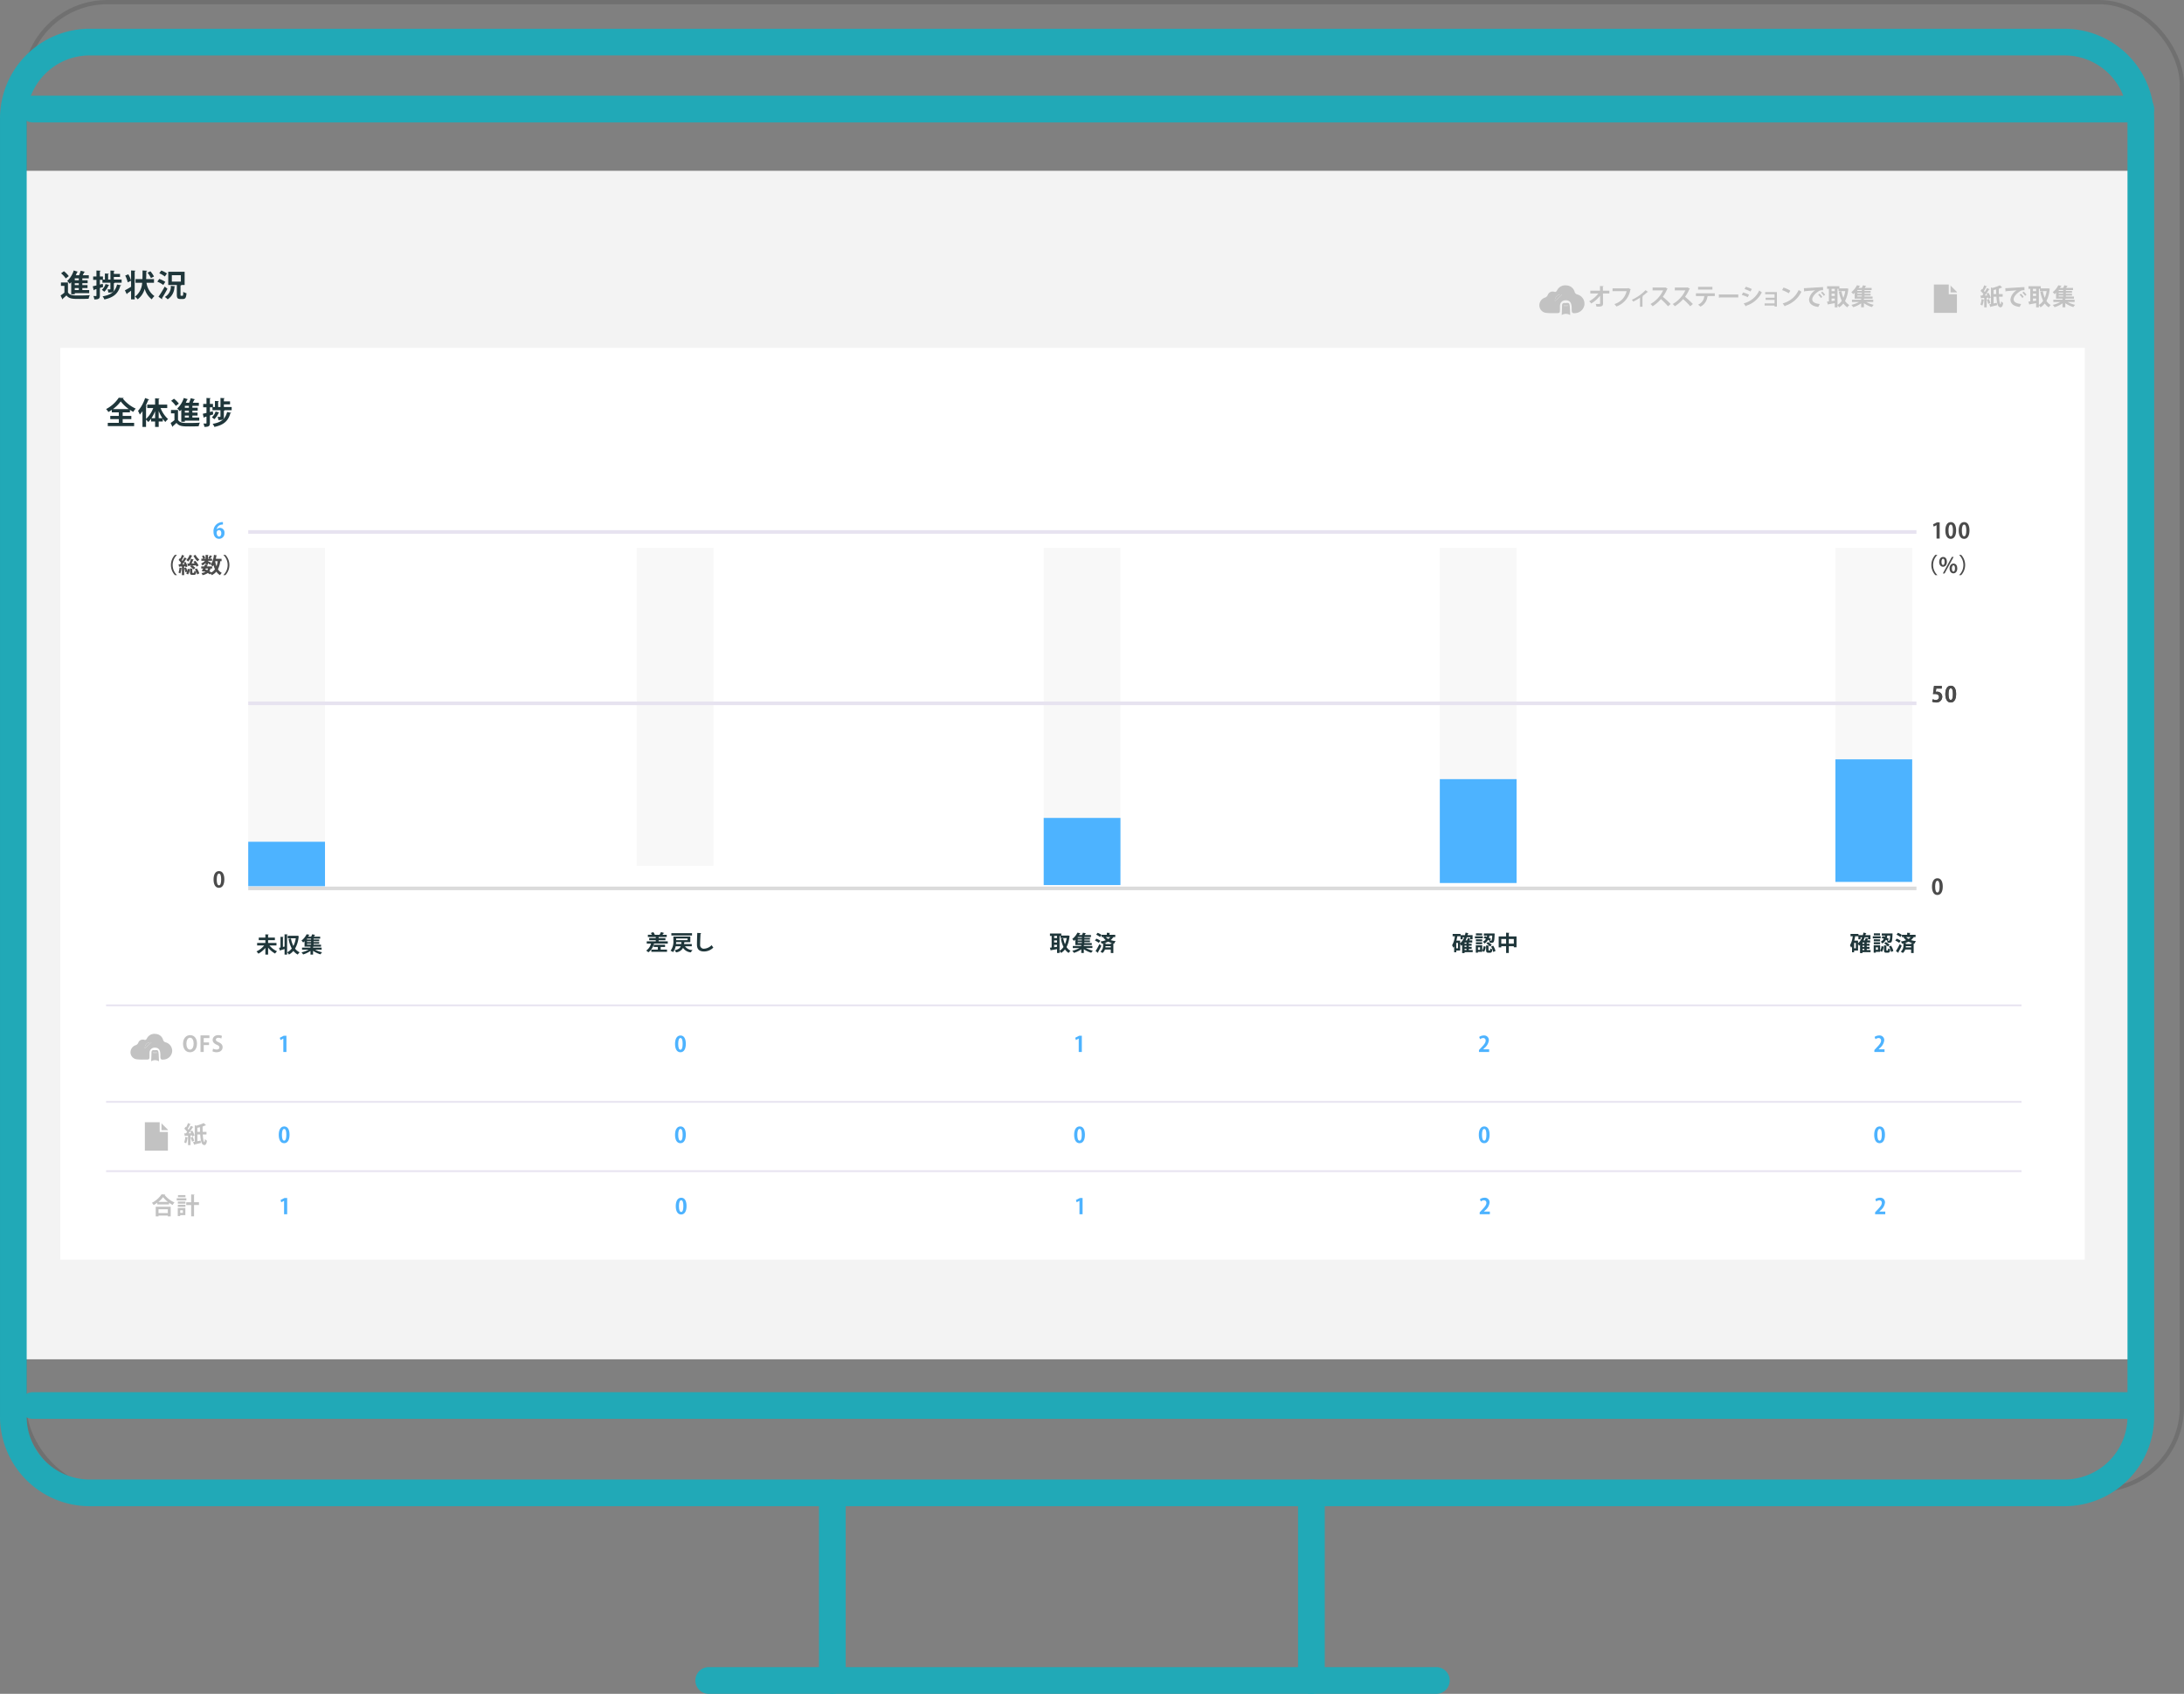 <svg xmlns="http://www.w3.org/2000/svg" width="515.319" height="399.641" viewBox="0 0 515.319 399.641">
  <rect x="0" y="0" width="515.319" height="399.641" fill="#808080" stroke="none"/>
  <g id="グループ_1226" data-name="グループ 1226" transform="translate(-290.899 -247.097)">
    <g id="長方形_541" data-name="長方形 541" transform="translate(296.218 247.097)" fill="none" stroke="#707070" stroke-width="1">
      <rect width="510" height="352" rx="20" stroke="none"/>
      <rect x="0.5" y="0.5" width="509" height="351" rx="19.5" fill="none"/>
    </g>
    <rect id="長方形_524" data-name="長方形 524" width="502.605" height="280.416" transform="translate(294.048 287.393)" fill="#f3f3f3"/>
    <path id="パス_3093" data-name="パス 3093" d="M778.035,604.417H312.045A21.172,21.172,0,0,1,290.9,583.27v-306.3a21.17,21.17,0,0,1,21.146-21.145H778.035a21.17,21.17,0,0,1,21.146,21.145v306.3A21.172,21.172,0,0,1,778.035,604.417Zm-465.989-342.3a14.867,14.867,0,0,0-14.851,14.849v306.3a14.868,14.868,0,0,0,14.851,14.851H778.035a14.868,14.868,0,0,0,14.851-14.851v-306.3a14.867,14.867,0,0,0-14.851-14.849Z" transform="translate(0 -1.945)" fill="#21a9b7"/>
    <path id="パス_3094" data-name="パス 3094" d="M794.35,448.725H296.981a3.148,3.148,0,1,1,0-6.3H794.35a3.148,3.148,0,1,1,0,6.3Z" transform="translate(1.684 133.143)" fill="#21a9b7"/>
    <path id="パス_3095" data-name="パス 3095" d="M794.35,279.15H296.981a3.148,3.148,0,1,1,0-6.3H794.35a3.148,3.148,0,1,1,0,6.3Z" transform="translate(1.684 -3.17)" fill="#21a9b7"/>
    <path id="パス_3096" data-name="パス 3096" d="M569.983,507.732H398.3a3.148,3.148,0,0,1,0-6.3H569.983a3.148,3.148,0,0,1,0,6.3Z" transform="translate(59.826 139.006)" fill="#21a9b7"/>
    <path id="パス_3097" data-name="パス 3097" d="M416.828,523.873a3.149,3.149,0,0,1-3.148-3.148V476.459a3.148,3.148,0,1,1,6.3,0v44.267A3.148,3.148,0,0,1,416.828,523.873Z" transform="translate(70.46 122.865)" fill="#21a9b7"/>
    <path id="パス_3098" data-name="パス 3098" d="M488.649,523.873a3.148,3.148,0,0,1-3.148-3.148V476.459a3.148,3.148,0,1,1,6.3,0v44.267A3.149,3.149,0,0,1,488.649,523.873Z" transform="translate(111.676 122.865)" fill="#21a9b7"/>
    <rect id="長方形_525" data-name="長方形 525" width="477.688" height="215.124" transform="translate(305.123 329.167)" fill="#fff"/>
    <g id="グループ_1158" data-name="グループ 1158" transform="translate(305.201 310.909)">
      <g id="グループ_1157" data-name="グループ 1157" transform="translate(0 0)">
        <path id="パス_3099" data-name="パス 3099" d="M308.9,298.5v2.338c.435.738,1.232.738,2.562.738.863,0,1.9-.022,2.591-.079a3.91,3.91,0,0,0-.275.846c-.549.03-1.345.046-2.078.046-1.671,0-2.5,0-3.161-.834-.289.282-.592.557-.854.775.007.086-.022.116-.095.152l-.427-.911a10.986,10.986,0,0,0,.9-.665v-1.6h-.817v-.8Zm-.954-2.65a6.189,6.189,0,0,1,1.149,1.158l-.716.543a5.93,5.93,0,0,0-1.1-1.209Zm1.722,5.435v-2.844a4.049,4.049,0,0,1-.361.361,5.7,5.7,0,0,0-.587-.65,5.7,5.7,0,0,0,1.543-2.476l1,.305a.181.181,0,0,1-.2.078c-.1.255-.2.5-.321.746h.783a7.991,7.991,0,0,0,.376-1.07l1.026.253c-.022.057-.086.095-.194.095-.094.216-.218.476-.354.722h1.438v.731h-1.526v.442h1.252v.7h-1.252v.449h1.224v.7h-1.224v.464h1.62v.731h-3.4v.26Zm1.794-3.306v-.442h-.955v.442Zm0,1.151v-.449h-.955v.449Zm0,1.165v-.464h-.955v.464Z" transform="translate(-307.167 -295.671)" fill="#1f363a"/>
        <path id="パス_3100" data-name="パス 3100" d="M316.633,297.809h1.838v.76h-1.656c-.008.066-.057.108-.182.123v1.369c0,.76-.268.825-1.31.825a2.614,2.614,0,0,0-.172-.753c.238.007.5.007.577.007s.095-.029.095-.095v-1.477h-1.88v-.687h-.609V299l.682-.174.1.731c-.26.088-.528.174-.781.253v1.774c0,.717-.253.933-1.3.92a3.321,3.321,0,0,0-.226-.805c.154.008.306.015.42.015.275,0,.3,0,.3-.13v-1.519l-.522.159a.173.173,0,0,1-.13.132l-.216-.95c.246-.051.542-.123.868-.2v-1.317h-.773v-.8h.773v-1.4l.986.051c-.008.073-.059.116-.182.13v1.224h.731v.731h.462v-1.433l.935.051c-.008.064-.051.108-.174.13v1.252h.543v-2.135l.991.057c-.007.066-.057.11-.189.13v.616h1.455v.716h-1.455Zm-1.085,1.295c-.013.052-.079.088-.167.088a3.769,3.769,0,0,1-1.011,1.5,5.478,5.478,0,0,0-.572-.457,2.857,2.857,0,0,0,.874-1.36Zm2.8.073c-.015.066-.073.1-.181.11-.537,1.874-1.608,2.756-3.772,3.227a2.327,2.327,0,0,0-.419-.731c1.968-.326,2.982-1.085,3.423-2.793Z" transform="translate(-304.075 -295.674)" fill="#1f363a"/>
        <path id="パス_3101" data-name="パス 3101" d="M317.61,295.674l1.043.057c-.008.066-.059.116-.191.138v6.63h-.852v-2.049c-.341.26-.68.5-.927.667a.167.167,0,0,1-.086.165l-.442-.92c.361-.179.911-.5,1.455-.839v-1.411c-.289.137-.537.246-.788.361a6.937,6.937,0,0,0-.594-1.592l.731-.3a6.132,6.132,0,0,1,.651,1.5Zm5.406,2.9h-1.766a4.659,4.659,0,0,0,1.874,3.149,3.435,3.435,0,0,0-.63.766,4.692,4.692,0,0,1-1.671-2.5,4.541,4.541,0,0,1-1.671,2.5,2.561,2.561,0,0,0-.63-.636,4.252,4.252,0,0,0,1.7-3.279H318.66v-.861h1.629c.027-.521.027-1.354.027-2.034l1.1.059c-.007.079-.073.13-.211.152-.005.608-.005,1.224-.042,1.823h1.853Zm-.847-2.706a6.03,6.03,0,0,1,.847,1.23l-.724.376a5.4,5.4,0,0,0-.8-1.274Z" transform="translate(-300.985 -295.674)" fill="#1f363a"/>
        <path id="パス_3102" data-name="パス 3102" d="M321.137,297.663a5.9,5.9,0,0,1,1.433.694l-.484.731a5.864,5.864,0,0,0-1.4-.775Zm-.181,4.2a22.885,22.885,0,0,0,1.477-2.4c.614.508.63.515.636.528-.414.805-.9,1.629-1.281,2.216a.247.247,0,0,1,.042.13.261.261,0,0,1-.035.123Zm.665-6.181a5.22,5.22,0,0,1,1.338.7l-.506.709a5.153,5.153,0,0,0-1.31-.766Zm3.279,3.727c-.015.066-.073.11-.174.116a3.551,3.551,0,0,1-1.6,2.952,4.239,4.239,0,0,0-.658-.564,2.779,2.779,0,0,0,1.4-2.621Zm1.259,1.948c0,.246.014.275.145.275h.324c.13,0,.16-.145.181-.927a2.253,2.253,0,0,0,.761.334c-.079,1.062-.29,1.365-.854,1.365h-.572c-.694,0-.854-.26-.854-1.041v-2.274h-2.025v-3.111h3.863v3.111h-1.3v.008l.528.022c-.007.079-.064.115-.194.143Zm-2.049-4.574v1.506h2.128v-1.506Z" transform="translate(-297.867 -295.665)" fill="#1f363a"/>
      </g>
    </g>
    <g id="グループ_1159" data-name="グループ 1159" transform="translate(665.86 314.403)">
      <path id="パス_3103" data-name="パス 3103" d="M533.111,299.613H531.6l.022,2.314c.01.783-.479.783-1.555.783a3.389,3.389,0,0,0-.176-.635c.143.007.3.007.447.007.521,0,.6,0,.594-.167l-.017-1.781a7.517,7.517,0,0,1-2.083,1.841,2.422,2.422,0,0,0-.491-.522,7.031,7.031,0,0,0,2.172-1.841h-1.9v-.657H530.9l-.012-1.107.849.032c-.005.061-.046.1-.155.116l.012.959h1.521Z" transform="translate(-528.338 -297.671)" fill="#c2c2c2"/>
      <path id="パス_3104" data-name="パス 3104" d="M535.92,298.427a.27.27,0,0,1-.11.095,5.025,5.025,0,0,1-3.291,3.961,4.717,4.717,0,0,0-.474-.574,4.088,4.088,0,0,0,2.878-3.035h-3.313v-.663h3.573l.122-.081Z" transform="translate(-526.088 -297.478)" fill="#c2c2c2"/>
      <path id="パス_3105" data-name="パス 3105" d="M538.138,298.843a.171.171,0,0,1-.164.037,12.543,12.543,0,0,1-1.175.972c.061.02.111.037.149.054a.161.161,0,0,1-.127.083v2.353h-.584v-2.132a12.818,12.818,0,0,1-1.6.918,2.245,2.245,0,0,0-.336-.427,10.462,10.462,0,0,0,3.241-2.272Z" transform="translate(-524.235 -297.272)" fill="#c2c2c2"/>
      <path id="パス_3106" data-name="パス 3106" d="M540.957,298.338a.167.167,0,0,1-.1.094,8.981,8.981,0,0,1-1.03,1.825,21.971,21.971,0,0,1,1.84,1.7l-.611.54a17.339,17.339,0,0,0-1.681-1.693,8.987,8.987,0,0,1-1.951,1.686,3.6,3.6,0,0,0-.513-.528,7.135,7.135,0,0,0,2.988-3.219h-2.486v-.662H540.3l.115-.039Z" transform="translate(-522.441 -297.539)" fill="#c2c2c2"/>
      <path id="パス_3107" data-name="パス 3107" d="M544.064,298.338a.163.163,0,0,1-.1.094,8.819,8.819,0,0,1-1.03,1.825,21.971,21.971,0,0,1,1.841,1.7l-.611.54a17.331,17.331,0,0,0-1.683-1.693,8.95,8.95,0,0,1-1.951,1.686,3.578,3.578,0,0,0-.511-.528,7.14,7.14,0,0,0,2.986-3.219h-2.486v-.662H543.4l.116-.039Z" transform="translate(-520.303 -297.539)" fill="#c2c2c2"/>
      <path id="パス_3108" data-name="パス 3108" d="M547.719,300.138l-1.73.005.11.034a.134.134,0,0,1-.127.071,2.943,2.943,0,0,1-1.659,2.382,5.2,5.2,0,0,0-.535-.476,2.309,2.309,0,0,0,1.457-2.015h-1.968v-.645h4.453Zm-.562-1.526h-3.384v-.646h3.384Z" transform="translate(-518.07 -297.591)" fill="#c2c2c2"/>
      <path id="パス_3109" data-name="パス 3109" d="M546.463,299.034h4.6v.7H546.7a.27.27,0,0,1-.189.1Z" transform="translate(-515.871 -296.856)" fill="#c2c2c2"/>
      <path id="パス_3110" data-name="パス 3110" d="M549.974,299.305a7.742,7.742,0,0,1,1.409.513l-.3.6a8.391,8.391,0,0,0-1.411-.538Zm.154,2.569a5.512,5.512,0,0,0,3.676-3.053c.138.122.459.358.6.452a6.153,6.153,0,0,1-3.678,3.153.136.136,0,0,1-.088.149Zm.508-3.924a8.456,8.456,0,0,1,1.421.545l-.341.584a7.765,7.765,0,0,0-1.389-.584Z" transform="translate(-513.66 -297.602)" fill="#c2c2c2"/>
      <path id="パス_3111" data-name="パス 3111" d="M555.769,298.7v3.4h-.552v-.226h-2.348v-.511h2.348v-.822h-2.11v-.511h2.11v-.822H553V298.7Z" transform="translate(-511.465 -297.089)" fill="#c2c2c2"/>
      <path id="パス_3112" data-name="パス 3112" d="M555.64,298.064a7.165,7.165,0,0,1,1.615.727l-.365.628a8.039,8.039,0,0,0-1.576-.754Zm-.187,3.732a5.655,5.655,0,0,0,3.776-3.168,4.479,4.479,0,0,0,.645.407,6.377,6.377,0,0,1-3.825,3.323.193.193,0,0,1-.095.143Z" transform="translate(-509.783 -297.523)" fill="#c2c2c2"/>
      <path id="パス_3113" data-name="パス 3113" d="M558.354,298.252c.172,0,.425-.005.581-.017.633-.044,3.015-.192,3.946-.236l.01.744a1.625,1.625,0,0,0-1.195.336c-.606.4-1.357,1.161-1.357,1.791s.557.992,1.764,1.119l-.341.689c-1.566-.187-2.182-.847-2.182-1.8a3.082,3.082,0,0,1,1.445-2.122c-.685.062-1.958.16-2.464.214-.01.046-.083.083-.133.094Zm3.683,1.311a3.655,3.655,0,0,1,.673.744l-.326.26a3.72,3.72,0,0,0-.651-.756Zm.656-.489a3.155,3.155,0,0,1,.672.738l-.319.255a3.885,3.885,0,0,0-.657-.751Z" transform="translate(-507.692 -297.568)" fill="#c2c2c2"/>
      <path id="パス_3114" data-name="パス 3114" d="M566.269,298.369l.393.127a.288.288,0,0,1-.056.116,7.307,7.307,0,0,1-.756,2.733,3.059,3.059,0,0,0,1.009.97,2.445,2.445,0,0,0-.462.545,3.332,3.332,0,0,1-.942-.91,3.9,3.9,0,0,1-1,.91,2.565,2.565,0,0,0-.385-.5v.5h-.645v-.992c-.569.1-1.124.209-1.511.272a.116.116,0,0,1-.1.091l-.226-.722.452-.054v-2.966h-.429v-.611h2.9v.513h1.649Zm-2.847.12h-.749v.547h.749Zm-.749,1.136v.55h.749v-.55Zm0,1.146v.606l.749-.1v-.508Zm1.394-2.282v3.8a3.111,3.111,0,0,0,1.008-.981,8.6,8.6,0,0,1-.667-2.142l.594-.118a7.448,7.448,0,0,0,.454,1.554,6.819,6.819,0,0,0,.44-1.57h-1.588v-.547Z" transform="translate(-505.469 -297.651)" fill="#c2c2c2"/>
      <path id="パス_3115" data-name="パス 3115" d="M570.167,301.685H568.5a6.453,6.453,0,0,0,1.786.673,2.74,2.74,0,0,0-.414.527,6.293,6.293,0,0,1-1.907-.915v.976h-.655V302a6.42,6.42,0,0,1-1.885.915,3.141,3.141,0,0,0-.424-.545,6.494,6.494,0,0,0,1.813-.684h-1.671v-.528h2.167v-.25h-1.527v-1.394c-.115.118-.236.226-.363.336a2.152,2.152,0,0,0-.435-.479,4.754,4.754,0,0,0,1.333-1.625l.766.138a.142.142,0,0,1-.142.088c-.073.127-.15.253-.233.387h.761a5.411,5.411,0,0,0,.263-.608l.805.155c-.017.044-.061.066-.148.071-.061.116-.138.248-.221.381h1.615v.511H568.1v.221h1.445v.43H568.1v.226h1.445v.429H568.1v.231h1.907v.5h-1.919a.26.26,0,0,1-.122.046v.2h2.2Zm-2.7-2.6v-.221h-1.052v.221Zm0,.657v-.226h-1.052v.226Zm-1.052.429v.231h1.052v-.231Z" transform="translate(-503.131 -297.744)" fill="#c2c2c2"/>
    </g>
    <g id="グループ_1160" data-name="グループ 1160" transform="translate(758.175 314.403)">
      <path id="パス_3116" data-name="パス 3116" d="M584.956,300.922a2.07,2.07,0,0,0-.078-.258l-.358.022v2.265h-.584v-1.786a.112.112,0,0,1-.122.049,4.719,4.719,0,0,1-.319,1.317,4.4,4.4,0,0,0-.464-.23,4.632,4.632,0,0,0,.27-1.3l.635.15v-.43c-.248.017-.474.027-.655.032a.115.115,0,0,1-.1.083l-.132-.66h.419c.09-.111.177-.226.265-.348a4.7,4.7,0,0,0-.667-.756l.314-.451.122.1a6.5,6.5,0,0,0,.425-.976l.66.27a.16.16,0,0,1-.149.056,9.891,9.891,0,0,1-.569,1.019,2.555,2.555,0,0,1,.2.236c.2-.321.387-.645.523-.927l.635.287a.189.189,0,0,1-.16.061,13.032,13.032,0,0,1-1,1.411l.606-.005a4.548,4.548,0,0,0-.219-.425l.478-.214a4.571,4.571,0,0,1,.542,1.163Zm.1.066a5.749,5.749,0,0,1,.333.971c-.16.056-.321.111-.518.182a6.615,6.615,0,0,0-.309-.992Zm3.236-.545h-.876c.056.938.194,1.787.392,1.787.056,0,.1-.333.122-.706a3.357,3.357,0,0,0,.469.395c-.073.722-.319,1.025-.6,1.025a.544.544,0,0,1-.309-.1c-.43-.221-.6-1.153-.677-2.4h-.668v1.593l.766-.159.066.562c-.545.137-1.119.275-1.494.361a.129.129,0,0,1-.088.1l-.265-.672.391-.073V298.25l.353.115a8.908,8.908,0,0,0,1.764-.618l.557.518c-.029.029-.083.029-.148.029-.155.066-.331.132-.525.2a.175.175,0,0,1-.147.094c0,.412,0,.834.015,1.229h.9Zm-2.148-.628h.635c-.017-.346-.024-.716-.034-1.092-.2.057-.4.1-.6.143Z" transform="translate(-583.032 -297.742)" fill="#c2c2c2"/>
      <path id="パス_3117" data-name="パス 3117" d="M586.507,298.252c.17,0,.425-.005.581-.017.633-.044,3.014-.192,3.944-.236l.01.744a1.625,1.625,0,0,0-1.195.336c-.606.4-1.355,1.161-1.355,1.791s.557.992,1.764,1.119l-.343.689c-1.565-.187-2.182-.847-2.182-1.8a3.087,3.087,0,0,1,1.445-2.122c-.684.062-1.956.16-2.464.214-.01.046-.083.083-.132.094Zm3.681,1.311a3.654,3.654,0,0,1,.673.744l-.324.26a3.822,3.822,0,0,0-.652-.756Zm.657-.489a3.129,3.129,0,0,1,.673.738l-.321.255a3.892,3.892,0,0,0-.657-.751Z" transform="translate(-580.642 -297.568)" fill="#c2c2c2"/>
      <path id="パス_3118" data-name="パス 3118" d="M594.422,298.369l.392.127a.267.267,0,0,1-.056.116,7.311,7.311,0,0,1-.754,2.733,3.053,3.053,0,0,0,1.008.97,2.445,2.445,0,0,0-.463.545,3.354,3.354,0,0,1-.942-.91,3.92,3.92,0,0,1-1,.91,2.571,2.571,0,0,0-.386-.5v.5h-.645v-.992c-.569.1-1.124.209-1.509.272a.118.118,0,0,1-.1.091l-.226-.722.452-.054v-2.966h-.429v-.611h2.9v.513h1.647Zm-2.849.12h-.749v.547h.749Zm-.749,1.136v.55h.749v-.55Zm0,1.146v.606l.749-.1v-.508Zm1.394-2.282v3.8a3.115,3.115,0,0,0,1.009-.981,8.528,8.528,0,0,1-.668-2.142l.6-.118a7.341,7.341,0,0,0,.452,1.554,6.831,6.831,0,0,0,.44-1.57h-1.587v-.547Z" transform="translate(-578.42 -297.651)" fill="#c2c2c2"/>
      <path id="パス_3119" data-name="パス 3119" d="M598.318,301.685h-1.664a6.445,6.445,0,0,0,1.784.673,2.73,2.73,0,0,0-.413.527,6.292,6.292,0,0,1-1.907-.915v.976h-.653V302a6.451,6.451,0,0,1-1.887.915,3.064,3.064,0,0,0-.424-.545,6.5,6.5,0,0,0,1.814-.684h-1.673v-.528h2.169v-.25h-1.529v-1.394c-.115.118-.235.226-.361.336a2.153,2.153,0,0,0-.435-.479,4.772,4.772,0,0,0,1.333-1.625l.765.138a.14.14,0,0,1-.142.088c-.073.127-.15.253-.233.387h.761a5.429,5.429,0,0,0,.265-.608l.8.155c-.017.044-.061.066-.148.071-.061.116-.139.248-.221.381h1.615v.511H596.25v.221H597.7v.43H596.25v.226H597.7v.429H596.25v.231h1.907v.5H596.24a.276.276,0,0,1-.123.046v.2h2.2Zm-2.7-2.6v-.221h-1.052v.221Zm0,.657v-.226h-1.052v.226Zm-1.052.429v.231h1.052v-.231Z" transform="translate(-576.081 -297.744)" fill="#c2c2c2"/>
    </g>
    <g id="グループ_1162" data-name="グループ 1162" transform="translate(315.93 340.94)">
      <g id="グループ_1161" data-name="グループ 1161" transform="translate(0 0)">
        <path id="パス_3120" data-name="パス 3120" d="M319.148,316.911H317.44v.839h2.041v.76H317.44v.876h2.7v.775h-6.216v-.775h2.606v-.876H314.51v-.76h2.019v-.839h-1.651v-.581c-.262.182-.535.354-.81.508a3.437,3.437,0,0,0-.543-.7,8.018,8.018,0,0,0,2.989-2.677l1.158.064a.206.206,0,0,1-.187.145,8.088,8.088,0,0,0,3.033,2.36,3.923,3.923,0,0,0-.579.78c-.263-.143-.53-.309-.79-.484Zm-.26-.768a8.887,8.887,0,0,1-1.911-1.809,8.436,8.436,0,0,1-1.838,1.809Z" transform="translate(-313.524 -313.466)" fill="#1f363a"/>
        <path id="パス_3121" data-name="パス 3121" d="M324.876,315.874h-1.565a7,7,0,0,0,1.767,2.6,3.41,3.41,0,0,0-.638.682,5.117,5.117,0,0,1-.614-.753v.636h-.964v1.281h-.847v-1.281h-.938v-.665a5.43,5.43,0,0,1-.68.8,4.015,4.015,0,0,0-.522-.577v1.722h-.839V316.6a7.683,7.683,0,0,1-.63.812,7.522,7.522,0,0,0-.414-.876,8.767,8.767,0,0,0,1.664-3.026l.962.332c-.027.059-.093.1-.2.088a14.621,14.621,0,0,1-.621,1.382l.267.073c-.015.064-.066.116-.187.123v2.932a6.939,6.939,0,0,0,1.7-2.564h-1.413v-.824h1.852v-1.477l1.036.057c-.007.066-.057.116-.189.13v1.29h2.014Zm-2.861.733a9.425,9.425,0,0,1-.859,1.649h.859Zm.847,1.649h.869a9.918,9.918,0,0,1-.869-1.7Z" transform="translate(-310.45 -313.437)" fill="#1f363a"/>
        <path id="パス_3122" data-name="パス 3122" d="M324.288,316.322v2.338c.434.738,1.23.738,2.56.738.863,0,1.9-.02,2.591-.079a4.14,4.14,0,0,0-.275.846c-.549.03-1.345.046-2.076.046-1.671,0-2.5,0-3.161-.832-.29.282-.594.557-.854.775.007.084-.024.115-.1.15l-.427-.911a10.7,10.7,0,0,0,.9-.665v-1.6h-.817v-.8Zm-.955-2.648a6.252,6.252,0,0,1,1.151,1.158l-.717.543a5.875,5.875,0,0,0-1.1-1.208Zm1.723,5.433v-2.842a4.566,4.566,0,0,1-.363.361,5.428,5.428,0,0,0-.587-.651,5.683,5.683,0,0,0,1.543-2.474l1,.3a.181.181,0,0,1-.2.079c-.1.253-.2.5-.321.746h.783a8.093,8.093,0,0,0,.376-1.072l1.026.255c-.02.057-.084.093-.194.093-.095.216-.218.478-.354.724h1.44v.731h-1.527v.441h1.254v.7h-1.254v.449H328.9v.7h-1.224v.464h1.62v.729h-3.4v.26Zm1.792-3.306v-.441H325.9v.441Zm0,1.151V316.5H325.9v.449Zm0,1.166v-.464H325.9v.464Z" transform="translate(-307.316 -313.443)" fill="#1f363a"/>
        <path id="パス_3123" data-name="パス 3123" d="M332.017,315.632h1.838v.76H332.2c-.008.064-.057.108-.181.122v1.369c0,.76-.267.825-1.311.825a2.573,2.573,0,0,0-.172-.753c.238.007.5.007.579.007s.093-.029.093-.095v-1.475h-1.88V315.7h-.608v1.116l.68-.174.1.731c-.262.086-.528.174-.781.253V319.4c0,.717-.255.933-1.3.92a3.285,3.285,0,0,0-.226-.8c.154.008.306.014.42.014.275,0,.3,0,.3-.13v-1.519l-.522.16a.166.166,0,0,1-.13.13l-.216-.95c.246-.049.543-.121.867-.2V315.7h-.773v-.8h.773v-1.4l.986.052c-.008.073-.059.115-.181.13V314.9h.729v.733h.464V314.2l.933.052c-.007.064-.051.108-.174.13v1.252h.544v-2.137l.991.057c-.007.068-.057.11-.187.132v.616h1.453v.716h-1.453Zm-1.087,1.295c-.013.051-.079.086-.165.086a3.755,3.755,0,0,1-1.013,1.5,5.3,5.3,0,0,0-.572-.457,2.864,2.864,0,0,0,.876-1.359Zm2.8.073c-.014.066-.073.1-.181.108-.535,1.874-1.607,2.758-3.771,3.227a2.333,2.333,0,0,0-.42-.731c1.968-.326,2.982-1.085,3.423-2.793Z" transform="translate(-304.224 -313.446)" fill="#1f363a"/>
      </g>
    </g>
    <g id="グループ_1164" data-name="グループ 1164" transform="translate(351.417 467.529)">
      <g id="グループ_1163" data-name="グループ 1163" transform="translate(0 0)">
        <path id="パス_3124" data-name="パス 3124" d="M339.266,380.939h-1.657a4.931,4.931,0,0,0,1.794,1.371,2.832,2.832,0,0,0-.461.542,5.477,5.477,0,0,1-1.649-1.4V383.1h-.648v-1.583A5.633,5.633,0,0,1,335,382.878a3.331,3.331,0,0,0-.452-.535,4.989,4.989,0,0,0,1.813-1.4H334.7v-.6h1.944v-.655h-1.558v-.6h1.558v-.766l.785.04c-.005.051-.046.081-.137.1v.625h1.6v.6h-1.6v.655h1.973Z" transform="translate(-334.549 -378.301)" fill="#1f363a"/>
        <path id="パス_3125" data-name="パス 3125" d="M339.01,378.308l.726.041c-.005.052-.047.081-.132.091v4.653h-.594v-1.31c-.376.123-.734.228-.989.3a.115.115,0,0,1-.088.093l-.236-.677q.157-.028.354-.076v-2.522l.7.037c-.005.051-.042.081-.132.091V381.3l.39-.089Zm3,.324.376.127a.407.407,0,0,1-.056.108,6.7,6.7,0,0,1-.847,2.825,3.065,3.065,0,0,0,1.082.868,2.386,2.386,0,0,0-.437.533,3.314,3.314,0,0,1-1.036-.863,3.8,3.8,0,0,1-1.055.868,2.123,2.123,0,0,0-.417-.538,3.031,3.031,0,0,0,1.092-.9,7.512,7.512,0,0,1-.756-2.268l.559-.1a6.368,6.368,0,0,0,.574,1.777,5.82,5.82,0,0,0,.567-1.813h-1.892v-.6h2.147Z" transform="translate(-332.384 -378.303)" fill="#1f363a"/>
        <path id="パス_3126" data-name="パス 3126" d="M345.6,381.932h-1.533a5.9,5.9,0,0,0,1.642.62,2.417,2.417,0,0,0-.378.488,5.828,5.828,0,0,1-1.755-.842v.9h-.606v-.874a5.851,5.851,0,0,1-1.733.842,2.861,2.861,0,0,0-.393-.5,5.947,5.947,0,0,0,1.671-.63h-1.538v-.488h1.993v-.228h-1.4v-1.283c-.106.106-.219.208-.336.309a1.856,1.856,0,0,0-.4-.441,4.419,4.419,0,0,0,1.227-1.5l.705.127c-.015.046-.056.076-.132.081-.066.116-.137.234-.213.356h.7a5.23,5.23,0,0,0,.245-.559l.741.142c-.017.04-.056.061-.137.066-.056.106-.126.23-.2.351h1.487v.471H343.7v.2h1.33v.4H343.7v.208h1.33v.4H343.7v.213h1.755v.461h-1.765a.25.25,0,0,1-.11.042v.186H345.6Zm-2.488-2.39v-.2h-.969v.2Zm0,.6v-.208h-.969v.208Zm-.969.4v.213h.969v-.213Z" transform="translate(-330.228 -378.305)" fill="#1f363a"/>
      </g>
    </g>
    <g id="グループ_1166" data-name="グループ 1166" transform="translate(341.278 370.278)">
      <g id="グループ_1165" data-name="グループ 1165" transform="translate(0 0)">
        <path id="パス_3127" data-name="パス 3127" d="M329.312,328.716a.965.965,0,0,1,.761-.341,1.081,1.081,0,0,1,1.05,1.219,1.272,1.272,0,0,1-1.247,1.366c-.868,0-1.333-.7-1.333-1.635a2.118,2.118,0,0,1,2.221-2.314v.581a3.164,3.164,0,0,0-.329.024,1.294,1.294,0,0,0-1.138,1.1Zm1.065.913c0-.4-.192-.731-.542-.731a.582.582,0,0,0-.549.623c.01.5.213.895.584.895C330.2,330.416,330.377,330.06,330.377,329.63Z" transform="translate(-328.542 -327.01)" fill="#4db3ff"/>
      </g>
    </g>
    <g id="グループ_1168" data-name="グループ 1168" transform="translate(356.92 491.469)">
      <g id="グループ_1167" data-name="グループ 1167" transform="translate(0 0)">
        <path id="パス_3128" data-name="パス 3128" d="M338.639,394.819v-3.166h-.01l-.66.344-.16-.537.932-.476h.63v3.835Z" transform="translate(-337.809 -390.984)" fill="#4db3ff"/>
      </g>
    </g>
    <g id="グループ_1170" data-name="グループ 1170" transform="translate(356.67 512.864)">
      <g id="グループ_1169" data-name="グループ 1169" transform="translate(0 0)">
        <path id="パス_3129" data-name="パス 3129" d="M337.661,402.483c0-1.166.43-1.988,1.295-1.988.9,0,1.252.893,1.252,1.958,0,1.268-.471,2-1.279,2C338.037,404.448,337.661,403.555,337.661,402.483Zm1.278,1.37c.346,0,.518-.488.518-1.386,0-.866-.157-1.379-.511-1.379-.326,0-.535.466-.535,1.379s.189,1.386.523,1.386Z" transform="translate(-337.661 -400.495)" fill="#4db3ff"/>
      </g>
    </g>
    <g id="グループ_1172" data-name="グループ 1172" transform="translate(357.095 529.747)">
      <g id="グループ_1171" data-name="グループ 1171" transform="translate(0 0)">
        <path id="パス_3130" data-name="パス 3130" d="M338.743,414.334v-3.166h-.01l-.658.344-.162-.538.933-.476h.63v3.836Z" transform="translate(-337.913 -410.498)" fill="#4db3ff"/>
      </g>
    </g>
    <g id="グループ_1174" data-name="グループ 1174" transform="translate(450.175 491.41)">
      <g id="グループ_1173" data-name="グループ 1173" transform="translate(0 0)">
        <path id="パス_3131" data-name="パス 3131" d="M395.347,392.935c0-1.166.43-1.988,1.293-1.988.9,0,1.252.893,1.252,1.96,0,1.268-.471,1.993-1.278,1.993C395.722,394.9,395.347,394.007,395.347,392.935Zm1.278,1.37c.346,0,.516-.486.516-1.386,0-.866-.157-1.379-.511-1.379-.326,0-.533.466-.533,1.379s.187,1.386.523,1.386Z" transform="translate(-395.347 -390.947)" fill="#4db3ff"/>
      </g>
    </g>
    <g id="グループ_1176" data-name="グループ 1176" transform="translate(450.175 512.864)">
      <g id="グループ_1175" data-name="グループ 1175" transform="translate(0 0)">
        <path id="パス_3132" data-name="パス 3132" d="M395.347,402.483c0-1.166.43-1.988,1.293-1.988.9,0,1.252.893,1.252,1.958,0,1.268-.471,2-1.278,2C395.722,404.448,395.347,403.555,395.347,402.483Zm1.278,1.37c.346,0,.516-.488.516-1.386,0-.866-.157-1.379-.511-1.379-.326,0-.533.466-.533,1.379s.187,1.386.523,1.386Z" transform="translate(-395.347 -400.495)" fill="#4db3ff"/>
      </g>
    </g>
    <g id="グループ_1178" data-name="グループ 1178" transform="translate(450.346 529.687)">
      <g id="グループ_1177" data-name="グループ 1177" transform="translate(0 0)">
        <path id="パス_3133" data-name="パス 3133" d="M395.451,412.45c0-1.168.43-1.988,1.295-1.988.9,0,1.252.891,1.252,1.958,0,1.268-.471,2-1.279,2C395.827,414.415,395.451,413.522,395.451,412.45Zm1.278,1.369c.346,0,.518-.486.518-1.384,0-.868-.157-1.379-.511-1.379-.326,0-.533.466-.533,1.379s.187,1.384.521,1.384Z" transform="translate(-395.451 -410.462)" fill="#4db3ff"/>
      </g>
    </g>
    <g id="グループ_1180" data-name="グループ 1180" transform="translate(544.6 491.469)">
      <g id="グループ_1179" data-name="グループ 1179" transform="translate(0 0)">
        <path id="パス_3134" data-name="パス 3134" d="M453.6,394.819v-3.166h-.01l-.66.344-.162-.537.933-.476h.63v3.835Z" transform="translate(-452.772 -390.984)" fill="#4db3ff"/>
      </g>
    </g>
    <g id="グループ_1182" data-name="グループ 1182" transform="translate(544.345 512.864)">
      <g id="グループ_1181" data-name="グループ 1181" transform="translate(0 0)">
        <path id="パス_3135" data-name="パス 3135" d="M452.625,402.483c0-1.166.43-1.988,1.295-1.988.9,0,1.252.893,1.252,1.958,0,1.268-.473,2-1.279,2C453,404.448,452.625,403.555,452.625,402.483Zm1.278,1.37c.346,0,.517-.488.517-1.386,0-.866-.155-1.379-.51-1.379-.327,0-.535.466-.535,1.379s.189,1.386.523,1.386Z" transform="translate(-452.625 -400.495)" fill="#4db3ff"/>
      </g>
    </g>
    <g id="グループ_1184" data-name="グループ 1184" transform="translate(544.773 529.747)">
      <g id="グループ_1183" data-name="グループ 1183" transform="translate(0 0)">
        <path id="パス_3136" data-name="パス 3136" d="M453.707,414.334v-3.166h-.01l-.658.344-.162-.538.933-.476h.63v3.836Z" transform="translate(-452.877 -410.498)" fill="#4db3ff"/>
      </g>
    </g>
    <g id="グループ_1186" data-name="グループ 1186" transform="translate(639.864 491.405)">
      <g id="グループ_1185" data-name="グループ 1185" transform="translate(0 0)">
        <path id="パス_3137" data-name="パス 3137" d="M513.121,394.844h-2.4v-.461l.427-.457c.724-.751,1.151-1.244,1.151-1.762a.557.557,0,0,0-.6-.613,1.26,1.26,0,0,0-.716.279l-.208-.537a1.829,1.829,0,0,1,1.077-.346,1.087,1.087,0,0,1,1.2,1.146,2.729,2.729,0,0,1-1.02,1.8l-.319.314v.01h1.409Z" transform="translate(-510.721 -390.947)" fill="#4db3ff"/>
      </g>
    </g>
    <g id="グループ_1188" data-name="グループ 1188" transform="translate(639.821 512.864)">
      <g id="グループ_1187" data-name="グループ 1187" transform="translate(0 0)">
        <path id="パス_3138" data-name="パス 3138" d="M510.7,402.483c0-1.166.43-1.988,1.295-1.988.9,0,1.252.893,1.252,1.958,0,1.268-.471,2-1.279,2C511.073,404.448,510.7,403.555,510.7,402.483Zm1.278,1.37c.346,0,.518-.488.518-1.386,0-.866-.157-1.379-.511-1.379-.326,0-.533.466-.533,1.379s.187,1.386.522,1.386Z" transform="translate(-510.697 -400.495)" fill="#4db3ff"/>
      </g>
    </g>
    <g id="グループ_1190" data-name="グループ 1190" transform="translate(640.034 529.687)">
      <g id="グループ_1189" data-name="グループ 1189" transform="translate(0 0)">
        <path id="パス_3139" data-name="パス 3139" d="M513.225,414.359h-2.4V413.9l.427-.456c.726-.753,1.153-1.246,1.153-1.762a.558.558,0,0,0-.6-.613,1.254,1.254,0,0,0-.716.278l-.208-.538a1.842,1.842,0,0,1,1.077-.344,1.087,1.087,0,0,1,1.2,1.146,2.723,2.723,0,0,1-1.018,1.8l-.321.316v.01h1.409Z" transform="translate(-510.825 -410.462)" fill="#4db3ff"/>
      </g>
    </g>
    <g id="グループ_1192" data-name="グループ 1192" transform="translate(733.157 491.405)">
      <g id="グループ_1191" data-name="グループ 1191" transform="translate(0 0)">
        <path id="パス_3140" data-name="パス 3140" d="M570.61,394.844h-2.4v-.461l.427-.457c.726-.751,1.153-1.244,1.153-1.762a.558.558,0,0,0-.6-.613,1.265,1.265,0,0,0-.716.279l-.208-.537a1.829,1.829,0,0,1,1.077-.346,1.087,1.087,0,0,1,1.2,1.146,2.73,2.73,0,0,1-1.019,1.8l-.319.314v.01h1.409Z" transform="translate(-568.21 -390.947)" fill="#4db3ff"/>
      </g>
    </g>
    <g id="グループ_1194" data-name="グループ 1194" transform="translate(733.118 512.864)">
      <g id="グループ_1193" data-name="グループ 1193" transform="translate(0 0)">
        <path id="パス_3141" data-name="パス 3141" d="M568.187,402.483c0-1.166.429-1.988,1.293-1.988.9,0,1.252.893,1.252,1.958,0,1.268-.471,2-1.279,2C568.562,404.448,568.187,403.555,568.187,402.483Zm1.276,1.37c.346,0,.518-.488.518-1.386,0-.866-.157-1.379-.511-1.379-.326,0-.533.466-.533,1.379s.187,1.386.522,1.386Z" transform="translate(-568.187 -400.495)" fill="#4db3ff"/>
      </g>
    </g>
    <g id="グループ_1196" data-name="グループ 1196" transform="translate(733.333 529.687)">
      <g id="グループ_1195" data-name="グループ 1195" transform="translate(0 0)">
        <path id="パス_3142" data-name="パス 3142" d="M570.714,414.359h-2.4V413.9l.427-.456c.726-.753,1.153-1.246,1.153-1.762a.557.557,0,0,0-.6-.613,1.244,1.244,0,0,0-.716.278l-.208-.538a1.835,1.835,0,0,1,1.075-.344,1.086,1.086,0,0,1,1.2,1.146,2.723,2.723,0,0,1-1.018,1.8l-.321.316v.01h1.409Z" transform="translate(-568.314 -410.462)" fill="#4db3ff"/>
      </g>
    </g>
    <g id="グループ_1198" data-name="グループ 1198" transform="translate(747.003 370.274)">
      <g id="グループ_1197" data-name="グループ 1197" transform="translate(0 0)">
        <path id="パス_3143" data-name="パス 3143" d="M577.243,330.881v-3.166h-.01l-.658.344-.162-.538.933-.478h.63v3.838Z" transform="translate(-576.413 -326.984)" fill="#4b4b4b"/>
        <path id="パス_3144" data-name="パス 3144" d="M578.132,329c0-1.168.43-1.988,1.293-1.988.9,0,1.254.891,1.254,1.958,0,1.268-.472,2-1.279,2C578.507,330.961,578.132,330.068,578.132,329Zm1.278,1.369c.346,0,.517-.486.517-1.384,0-.869-.155-1.379-.511-1.379-.324,0-.534.466-.534,1.379s.187,1.384.523,1.384Z" transform="translate(-575.231 -327.008)" fill="#4b4b4b"/>
        <path id="パス_3145" data-name="パス 3145" d="M580,329c0-1.168.43-1.988,1.295-1.988.9,0,1.252.891,1.252,1.958,0,1.268-.471,2-1.279,2C580.374,330.961,580,330.068,580,329Zm1.278,1.369c.346,0,.518-.486.518-1.384,0-.869-.157-1.379-.512-1.379-.327,0-.535.466-.535,1.379s.189,1.384.523,1.384Z" transform="translate(-573.947 -327.008)" fill="#4b4b4b"/>
      </g>
    </g>
    <g id="グループ_1200" data-name="グループ 1200" transform="translate(746.788 408.885)">
      <g id="グループ_1199" data-name="グループ 1199" transform="translate(0 0)">
        <path id="パス_3146" data-name="パス 3146" d="M578.559,347.421v.618h-1.3l-.1.753a1.39,1.39,0,0,1,.213-.017,1.183,1.183,0,0,1,1.3,1.2,1.356,1.356,0,0,1-1.467,1.34,2.1,2.1,0,0,1-.913-.2l.148-.569a1.672,1.672,0,0,0,.726.177.7.7,0,0,0,.749-.69c0-.462-.339-.721-.989-.721a3.48,3.48,0,0,0-.432.025l.235-1.922Z" transform="translate(-576.286 -347.365)" fill="#4b4b4b"/>
        <path id="パス_3147" data-name="パス 3147" d="M578.132,349.376c0-1.168.43-1.988,1.293-1.988.9,0,1.254.891,1.254,1.958,0,1.268-.472,2-1.279,2C578.507,351.341,578.132,350.446,578.132,349.376Zm1.278,1.369c.346,0,.517-.486.517-1.384,0-.868-.155-1.381-.511-1.381-.324,0-.534.467-.534,1.381s.187,1.384.523,1.384Z" transform="translate(-575.016 -347.388)" fill="#4b4b4b"/>
      </g>
    </g>
    <g id="グループ_1202" data-name="グループ 1202" transform="translate(341.287 452.617)">
      <g id="グループ_1201" data-name="グループ 1201" transform="translate(0 0)">
        <path id="パス_3148" data-name="パス 3148" d="M328.547,372.459c0-1.168.43-1.988,1.295-1.988.9,0,1.252.893,1.252,1.958,0,1.269-.471,1.995-1.279,1.995C328.923,374.424,328.547,373.529,328.547,372.459Zm1.278,1.371c.346,0,.518-.488.518-1.384,0-.869-.157-1.382-.511-1.382-.326,0-.533.469-.533,1.382s.187,1.384.522,1.384Z" transform="translate(-328.547 -370.471)" fill="#4b4b4b"/>
      </g>
    </g>
    <g id="グループ_1204" data-name="グループ 1204" transform="translate(331.227 378.009)">
      <g id="グループ_1203" data-name="グループ 1203" transform="translate(0 0)">
        <path id="パス_3149" data-name="パス 3149" d="M324.008,331.1a3.294,3.294,0,0,0,0,4.74v.024h-.473a3.5,3.5,0,0,1,0-4.788h.473Z" transform="translate(-322.587 -331.075)" fill="#4b4b4b"/>
        <path id="パス_3150" data-name="パス 3150" d="M325.319,334.013c-.015-.076-.042-.157-.071-.25l-.265.015v2.084h-.527v-1.642c-.015.03-.051.046-.108.046a4.7,4.7,0,0,1-.273,1.207,2.938,2.938,0,0,0-.427-.208,4.425,4.425,0,0,0,.235-1.192l.574.132v-.392c-.224.015-.422.025-.584.03a.1.1,0,0,1-.091.078l-.117-.609h.349c.081-.1.162-.213.25-.326a4.6,4.6,0,0,0-.584-.716l.3-.41.106.1a6.127,6.127,0,0,0,.381-.883l.592.228c-.013.037-.061.056-.132.056a7.549,7.549,0,0,1-.516.945c.061.071.116.142.162.208a9.124,9.124,0,0,0,.467-.832l.577.253a.165.165,0,0,1-.143.056,12.118,12.118,0,0,1-.922,1.31l.516-.005c-.061-.137-.132-.268-.2-.392l.422-.177a4.237,4.237,0,0,1,.481,1.077Zm-.037,1.187a5.7,5.7,0,0,0-.294-1l.442-.142a6.1,6.1,0,0,1,.289.862,2.557,2.557,0,0,0,.093-.543l.481.076a2.069,2.069,0,0,1-.405,1.258l-.442-.263a1.243,1.243,0,0,0,.229-.385Zm1.641-3.931a.122.122,0,0,1-.127.061,3.74,3.74,0,0,1-.879,1.323,4,4,0,0,0-.42-.366,2.848,2.848,0,0,0,.771-1.212Zm.678,1.205a5.061,5.061,0,0,1,.787,1.1l-.486.29c-.04-.093-.1-.2-.164-.321-.289.025-.577.045-.847.066a2.507,2.507,0,0,1,.732.549l-.4.365a2.659,2.659,0,0,0-.822-.643l.3-.26c-.263.02-.506.035-.711.047a.1.1,0,0,1-.086.076l-.192-.611.471-.01a7.264,7.264,0,0,0,.4-1.131l.67.194q-.023.058-.137.066a8.481,8.481,0,0,1-.38.857l.706-.02c-.093-.127-.189-.25-.285-.361Zm-.354,2.857c.086,0,.106-.066.123-.486a1.246,1.246,0,0,0,.429.182,4.025,4.025,0,0,0-.309-.516l.462-.23a3.451,3.451,0,0,1,.6,1.166l-.5.255a2.489,2.489,0,0,0-.223-.616c-.051.564-.187.711-.523.711h-.395c-.452,0-.554-.147-.554-.608v-.908l.673.041c-.005.046-.039.076-.127.091v.771c0,.132.017.147.1.147Zm.425-4.252a3.016,3.016,0,0,0,.9,1.1,2.343,2.343,0,0,0-.41.439,3.924,3.924,0,0,1-.984-1.352Z" transform="translate(-321.857 -331.075)" fill="#4b4b4b"/>
        <path id="パス_3151" data-name="パス 3151" d="M327.868,333.4V333a3.232,3.232,0,0,1-.746.569,2.216,2.216,0,0,0-.309-.442,2.586,2.586,0,0,0,.913-.655h-.863v-.491h.437a3.249,3.249,0,0,0-.3-.592l.425-.2a2.346,2.346,0,0,1,.344.645l-.3.147h.395v-.9l.7.04c-.005.046-.047.078-.133.088v.775h.4l-.331-.152a4.124,4.124,0,0,0,.37-.64l.579.228a.133.133,0,0,1-.132.047,5.559,5.559,0,0,1-.4.516h.479v.491h-.971v.068c.2.1.68.37.8.451l-.324.422c-.1-.1-.3-.263-.478-.407v.4Zm3.766-.832h-.306a5.807,5.807,0,0,1-.552,1.912,2.352,2.352,0,0,0,.908.852,2.47,2.47,0,0,0-.422.533,2.748,2.748,0,0,1-.863-.822,3.061,3.061,0,0,1-1.106.822,2.54,2.54,0,0,0-.213-.385l-.2.218a3.844,3.844,0,0,0-.508-.336,3.011,3.011,0,0,1-1.242.5,1.312,1.312,0,0,0-.25-.5,2.6,2.6,0,0,0,.943-.275c-.1-.044-.2-.084-.3-.125l-.046.081-.532-.164c.1-.16.213-.36.329-.577h-.437v-.5h.7c.071-.143.137-.285.2-.412l.655.137c-.015.066-.086.076-.142.073-.032.066-.066.132-.1.2h1.264v.5h-.39a2.367,2.367,0,0,1-.263.635,5.318,5.318,0,0,1,.471.279,2.326,2.326,0,0,0,.837-.746,6,6,0,0,1-.334-.974c-.066.111-.137.223-.208.319a4.024,4.024,0,0,0-.447-.41,5.306,5.306,0,0,0,.746-2.329l.719.142c-.014.047-.061.076-.132.076-.039.24-.086.481-.142.716h1.355ZM327.9,334.3l-.11.209c.155.054.314.12.471.186a1.637,1.637,0,0,0,.177-.395Zm2.223-1.73,0,.01a6.517,6.517,0,0,0,.307,1.187,5.522,5.522,0,0,0,.275-1.2Z" transform="translate(-319.68 -331.075)" fill="#4b4b4b"/>
        <path id="パス_3152" data-name="パス 3152" d="M329.921,335.84a3.294,3.294,0,0,0,0-4.74v-.025h.471a3.491,3.491,0,0,1,0,4.788h-.471Z" transform="translate(-317.542 -331.075)" fill="#4b4b4b"/>
      </g>
    </g>
    <g id="グループ_1206" data-name="グループ 1206" transform="translate(746.599 378.009)">
      <g id="グループ_1205" data-name="グループ 1205" transform="translate(0 0)">
        <path id="パス_3153" data-name="パス 3153" d="M577.6,331.1a3.294,3.294,0,0,0,0,4.74v.024h-.473a3.5,3.5,0,0,1,0-4.788h.473Z" transform="translate(-576.174 -331.075)" fill="#4b4b4b"/>
        <path id="パス_3154" data-name="パス 3154" d="M579.1,332.5c0,.787-.44,1.181-.918,1.181-.533,0-.91-.456-.91-1.136s.366-1.173.93-1.173C578.81,331.374,579.1,331.892,579.1,332.5Zm-1.278.056c0,.417.122.711.368.711s.361-.294.361-.741c0-.41-.089-.741-.361-.741C577.877,331.786,577.821,332.258,577.821,332.557Zm.734,2.7h-.415l2.12-3.892h.417Zm2.989-1.207c0,.792-.437,1.187-.913,1.187-.534,0-.908-.461-.908-1.141s.365-1.168.927-1.168C581.261,332.932,581.545,333.45,581.545,334.054Zm-1.274.03c0,.437.122.741.371.741s.356-.3.356-.741c0-.41-.088-.741-.356-.741S580.27,333.73,580.27,334.085Z" transform="translate(-575.42 -330.873)" fill="#4b4b4b"/>
        <path id="パス_3155" data-name="パス 3155" d="M580.062,335.84a3.3,3.3,0,0,0,0-4.74v-.025h.471a3.5,3.5,0,0,1,0,4.788h-.471Z" transform="translate(-573.5 -331.075)" fill="#4b4b4b"/>
      </g>
    </g>
    <g id="グループ_1208" data-name="グループ 1208" transform="translate(443.366 466.999)">
      <g id="グループ_1207" data-name="グループ 1207" transform="translate(0)">
        <path id="パス_3156" data-name="パス 3156" d="M394.208,380.221h2.155v.533h-3.253a3.551,3.551,0,0,1-1.328,2.056,3.478,3.478,0,0,0-.515-.407,2.777,2.777,0,0,0,1.136-1.649h-1v-.533h2.128v-.268H391.98v-.5h1.548v-.258h-1.86v-.523h.965a2.56,2.56,0,0,0-.273-.42l.57-.2a2.058,2.058,0,0,1,.378.572l-.127.051h1.345l-.1-.034a3.827,3.827,0,0,0,.339-.609l.768.228a.163.163,0,0,1-.147.057c-.078.1-.176.236-.28.358h1.014v.523h-1.909v.258h1.6v.5h-1.6Zm.478,1.327v.618h1.5v.527h-3.7v-.527h1.526v-.618h-.96v-.523h2.672v.523Z" transform="translate(-391.268 -378.025)" fill="#1f363a"/>
        <path id="パス_3157" data-name="パス 3157" d="M399.681,381.272h-1.6a2.137,2.137,0,0,0,1.794.883,2.063,2.063,0,0,0-.395.549,2.417,2.417,0,0,1-1.855-1.051,2.172,2.172,0,0,1-1.651,1.06,1.6,1.6,0,0,0-.351-.5c.889-.187,1.278-.488,1.453-.938H395.88a3.14,3.14,0,0,1-.621,1.379,2.691,2.691,0,0,0-.581-.329,3.55,3.55,0,0,0,.663-2.378v-.965h4v1.315h-1.31a.2.2,0,0,1-.127.051c-.01.137-.022.273-.039.4h1.816Zm.056-3.084v.547h-4.871v-.547Zm-3.737,2.1a3.935,3.935,0,0,1-.039.451H397.2c.017-.142.027-.29.037-.451Zm2.694-.852H396v.395h2.689Z" transform="translate(-388.923 -377.913)" fill="#1f363a"/>
        <path id="パス_3158" data-name="パス 3158" d="M399.385,378.191c-.012.061-.061.1-.165.116-.049.675-.1,1.863-.1,2.608a.85.85,0,0,0,.942.955,2.683,2.683,0,0,0,1.772-.837,4.4,4.4,0,0,0,.4.572,3.153,3.153,0,0,1-2.177.923c-1.217,0-1.689-.613-1.689-1.614,0-.679.039-2.15.078-2.763Z" transform="translate(-386.387 -377.938)" fill="#1f363a"/>
      </g>
    </g>
    <g id="グループ_1210" data-name="グループ 1210" transform="translate(538.622 467.15)">
      <g id="グループ_1209" data-name="グループ 1209" transform="translate(0 0)">
        <path id="パス_3159" data-name="パス 3159" d="M453.561,378.679l.359.118a.236.236,0,0,1-.052.1,6.715,6.715,0,0,1-.694,2.517,2.764,2.764,0,0,0,.928.895,2.241,2.241,0,0,0-.427.5,3.107,3.107,0,0,1-.868-.839,3.629,3.629,0,0,1-.922.839,2.453,2.453,0,0,0-.356-.459v.459h-.594V381.9c-.523.1-1.035.192-1.389.248a.109.109,0,0,1-.093.088l-.208-.665.417-.051V378.79h-.4v-.562h2.67v.473h1.516Zm-2.625.111h-.69v.5h.69Zm-.69,1.047v.506h.69v-.506Zm0,1.055v.559l.69-.093v-.466Zm1.284-2.1v3.5a2.864,2.864,0,0,0,.928-.9,7.768,7.768,0,0,1-.614-1.971l.548-.11a6.77,6.77,0,0,0,.415,1.431,6.125,6.125,0,0,0,.407-1.443h-1.462v-.5Z" transform="translate(-449.247 -378.02)" fill="#1f363a"/>
        <path id="パス_3160" data-name="パス 3160" d="M457.134,381.732H455.6a5.879,5.879,0,0,0,1.644.618,2.484,2.484,0,0,0-.38.488A5.792,5.792,0,0,1,455.11,382v.9h-.6v-.873a5.873,5.873,0,0,1-1.737.842,2.589,2.589,0,0,0-.39-.5,5.919,5.919,0,0,0,1.669-.63h-1.536v-.488h1.993v-.228h-1.4v-1.283c-.108.106-.219.208-.336.307a1.864,1.864,0,0,0-.4-.441,4.385,4.385,0,0,0,1.229-1.5l.706.127c-.015.046-.056.076-.132.081-.066.116-.137.231-.213.354h.7a5.2,5.2,0,0,0,.243-.557l.743.142c-.017.041-.056.061-.137.066-.057.106-.128.226-.2.349h1.485v.473H455.23v.2h1.332v.395H455.23v.209h1.332v.395H455.23v.214h1.757v.461h-1.765a.241.241,0,0,1-.111.041v.187h2.024Zm-2.486-2.39v-.2h-.969v.2Zm0,.6v-.209h-.969v.209Zm-.969.395v.214h.969v-.214Z" transform="translate(-447.103 -378.105)" fill="#1f363a"/>
        <path id="パス_3161" data-name="パス 3161" d="M455.868,379.51a3.638,3.638,0,0,1,.95.488l-.351.506a3.871,3.871,0,0,0-.923-.537Zm-.177,2.934a16.372,16.372,0,0,0,.913-1.636l.461.383a15.164,15.164,0,0,1-.787,1.5.143.143,0,0,1,.037.093.153.153,0,0,1-.025.081Zm.478-4.309a3.7,3.7,0,0,1,.928.5l-.349.5a3.7,3.7,0,0,0-.908-.557Zm3.516,1,.245.076a.13.13,0,0,1-.138.061,2.46,2.46,0,0,1-.538.579,6.909,6.909,0,0,0,1.187.253,1.645,1.645,0,0,0-.339.564l-.094-.02a.208.208,0,0,1-.118.056v2.2h-.6v-.819H457.9a1.7,1.7,0,0,1-.582.812,2.954,2.954,0,0,0-.481-.324,1.75,1.75,0,0,0,.635-1.467v-.478c-.108.025-.214.046-.326.066a2.345,2.345,0,0,0-.285-.522,5.791,5.791,0,0,0,1.249-.3,3.652,3.652,0,0,1-.619-.66l.179-.071h-.559v-.543h1.237v-.476l.766.044c-.005.046-.046.083-.137.093v.339h1.36v.543Zm-.4,1.431.456.024v-.005a4.891,4.891,0,0,1-1.075-.365,5.179,5.179,0,0,1-.943.346l.461.024c-.005.052-.04.081-.132.1v.1h1.234Zm-1.239.724c-.007.093-.01.182-.025.284h1.264v-.284Zm.081-2.155a2.48,2.48,0,0,0,.544.446,1.826,1.826,0,0,0,.488-.446Z" transform="translate(-444.916 -378.101)" fill="#1f363a"/>
      </g>
    </g>
    <g id="グループ_1212" data-name="グループ 1212" transform="translate(633.522 467.136)">
      <g id="グループ_1211" data-name="グループ 1211" transform="translate(0 0)">
        <path id="パス_3162" data-name="パス 3162" d="M511.868,382.214v.5h-1.912v.208h-.574V381a2.537,2.537,0,0,1-.243.2,4.264,4.264,0,0,0-.229-.474v1.6h-.923v.415h-.491v-1.384a2.483,2.483,0,0,1-.2.294,6.055,6.055,0,0,0-.29-.571,5.2,5.2,0,0,0,.65-2.118h-.518v-.555h1.867v.285h1.036c.056-.192.106-.395.147-.6l.7.147a.131.131,0,0,1-.137.076c-.032.127-.061.253-.1.375h1.188v.984h-.543V379.6a.306.306,0,0,1-.061,0c-.041.1-.091.218-.147.336h.679v.508h-.805v.282h.663v.452h-.663v.3h.663v.446h-.663v.294Zm-3.47-.41V380.52h-.412V381.8Zm.511-1.811v.6a3.237,3.237,0,0,0,.959-1.389h-.359v.471H509v-.714h-.763c-.061.349-.127.7-.213,1.03Zm1.492.734v-.282h-.446v.282Zm0,.748v-.3h-.446v.3Zm-.446.446v.294h.446v-.294Zm1.338-2.714h-.8a6.239,6.239,0,0,1-.314.731h.339a5.331,5.331,0,0,0,.2-.574l.579.157Z" transform="translate(-507.007 -378.096)" fill="#1f363a"/>
        <path id="パス_3163" data-name="パス 3163" d="M512.054,378.89v.481H510.2v-.481Zm-.127,2.118v1.246a2.189,2.189,0,0,0,.334-1.05l.486.132a2.373,2.373,0,0,1-.4,1.232l-.425-.273v.267h-1.011v.2h-.5v-1.752Zm-.01-1.4v.462h-1.487V379.6Zm-1.487,1.158V380.3h1.487v.457Zm1.477-2.559v.462h-1.462V378.2Zm-.488,3.877v-.587h-.5v.587Zm3.435-3.673c-.086,2.044-.111,2.044-1.161,2.019a1.358,1.358,0,0,0-.147-.518l.066.007c-.093-.061-.2-.122-.316-.187a2.219,2.219,0,0,1-.862.873,1.649,1.649,0,0,0-.36-.439,1.739,1.739,0,0,0,.734-.679,5.187,5.187,0,0,0-.557-.213l.284-.42a4.5,4.5,0,0,1,.471.167,2.7,2.7,0,0,0,.073-.289h-.766v-.508h2.115l.122-.01.321.035Zm-1.45,3.678c0,.144.01.154.084.154h.213c.081,0,.1-.056.113-.493a1.536,1.536,0,0,0,.491.213c-.049.64-.2.807-.542.807h-.371c-.457,0-.552-.172-.552-.675v-1.055l.69.039c-.007.047-.042.078-.127.093Zm.354-.787a3.768,3.768,0,0,0-.862-.719l.38-.331a3.819,3.819,0,0,1,.893.69Zm-.042-1.374c.118.005.209.005.28.005a.156.156,0,0,0,.132-.061,3.122,3.122,0,0,0,.147-1.141h-.64c-.034.162-.076.333-.132.511a4.949,4.949,0,0,1,.476.263Zm.8,2.663a3.917,3.917,0,0,0-.508-1.279l.493-.2a3.957,3.957,0,0,1,.552,1.259Z" transform="translate(-504.813 -378.022)" fill="#1f363a"/>
        <path id="パス_3164" data-name="パス 3164" d="M515.911,378.994h1.821v2.559h-.64v-.26h-1.181v1.6h-.64v-1.6h-1.138v.285h-.613v-2.584h1.75v-.886l.782.046c-.005.049-.042.081-.142.1Zm-1.777,1.7h1.138v-1.1h-1.138Zm1.777,0h1.181v-1.1h-1.181Z" transform="translate(-502.526 -378.088)" fill="#1f363a"/>
      </g>
    </g>
    <g id="グループ_1214" data-name="グループ 1214" transform="translate(727.404 467.136)">
      <g id="グループ_1213" data-name="グループ 1213" transform="translate(0 0)">
        <path id="パス_3165" data-name="パス 3165" d="M569.662,382.214v.5H567.75v.208h-.574V381a2.364,2.364,0,0,1-.245.2,3.944,3.944,0,0,0-.228-.474v1.6h-.923v.415h-.491v-1.384a2.5,2.5,0,0,1-.2.294,6.1,6.1,0,0,0-.29-.571,5.2,5.2,0,0,0,.65-2.118h-.518v-.555H566.8v.285h1.036c.056-.192.106-.395.147-.6l.7.147a.131.131,0,0,1-.137.076c-.032.127-.063.253-.1.375h1.188v.984h-.544V379.6a.306.306,0,0,1-.061,0c-.041.1-.091.218-.147.336h.679v.508h-.805v.282h.663v.452h-.663v.3h.663v.446h-.663v.294Zm-3.47-.41V380.52h-.412V381.8Zm.511-1.811v.6a3.237,3.237,0,0,0,.959-1.389H567.3v.471h-.513v-.714h-.761c-.061.349-.127.7-.213,1.03Zm1.492.734v-.282h-.446v.282Zm0,.748v-.3h-.446v.3Zm-.446.446v.294h.446v-.294Zm1.338-2.714h-.8a6.2,6.2,0,0,1-.314.731h.339a5.266,5.266,0,0,0,.2-.574l.579.157Z" transform="translate(-564.801 -378.096)" fill="#1f363a"/>
        <path id="パス_3166" data-name="パス 3166" d="M569.848,378.89v.481H567.99v-.481Zm-.127,2.118v1.246a2.206,2.206,0,0,0,.334-1.05l.486.132a2.373,2.373,0,0,1-.4,1.232l-.425-.273v.267h-1.011v.2h-.5v-1.752Zm-.01-1.4v.462h-1.487V379.6Zm-1.487,1.158V380.3h1.487v.457ZM569.7,378.2v.462H568.24V378.2Zm-.488,3.877v-.587h-.5v.587Zm3.435-3.673c-.086,2.044-.111,2.044-1.161,2.019a1.39,1.39,0,0,0-.147-.518l.066.007c-.093-.061-.2-.122-.315-.187a2.231,2.231,0,0,1-.863.873,1.649,1.649,0,0,0-.359-.439,1.738,1.738,0,0,0,.734-.679,5.343,5.343,0,0,0-.557-.213l.284-.42a4.646,4.646,0,0,1,.471.167,2.683,2.683,0,0,0,.073-.289h-.766v-.508h2.115l.121-.01.321.035Zm-1.45,3.678c0,.144.008.154.084.154h.213c.081,0,.1-.056.113-.493a1.537,1.537,0,0,0,.491.213c-.049.64-.2.807-.542.807h-.371c-.457,0-.552-.172-.552-.675v-1.055l.69.039c-.007.047-.042.078-.127.093Zm.354-.787a3.767,3.767,0,0,0-.863-.719l.38-.331a3.817,3.817,0,0,1,.893.69Zm-.042-1.374c.118.005.209.005.28.005a.156.156,0,0,0,.132-.061,3.124,3.124,0,0,0,.147-1.141h-.64c-.034.162-.076.333-.132.511a4.949,4.949,0,0,1,.476.263Zm.8,2.663a3.916,3.916,0,0,0-.508-1.279l.493-.2a3.955,3.955,0,0,1,.552,1.259Z" transform="translate(-562.608 -378.022)" fill="#1f363a"/>
        <path id="パス_3167" data-name="パス 3167" d="M571.458,379.51a3.636,3.636,0,0,1,.95.488l-.351.506a3.9,3.9,0,0,0-.923-.537Zm-.177,2.934a16.369,16.369,0,0,0,.913-1.636l.461.383a15.158,15.158,0,0,1-.787,1.5.143.143,0,0,1,.037.093.153.153,0,0,1-.025.081Zm.478-4.309a3.73,3.73,0,0,1,.928.5l-.349.5a3.727,3.727,0,0,0-.908-.557Zm3.516,1,.243.076a.129.129,0,0,1-.139.061,2.45,2.45,0,0,1-.537.579,6.909,6.909,0,0,0,1.187.253,1.643,1.643,0,0,0-.339.564l-.1-.02a.2.2,0,0,1-.117.056v2.2h-.6v-.819h-1.387a1.709,1.709,0,0,1-.582.812,2.964,2.964,0,0,0-.483-.324,1.749,1.749,0,0,0,.635-1.467v-.478c-.106.025-.214.046-.324.066a2.348,2.348,0,0,0-.285-.522,5.749,5.749,0,0,0,1.247-.3,3.589,3.589,0,0,1-.618-.66l.179-.071H572.7v-.543h1.237v-.476l.766.044c-.005.046-.046.083-.137.093v.339h1.36v.543Zm-.4,1.431.456.024v-.005a4.938,4.938,0,0,1-1.077-.365,5.157,5.157,0,0,1-.942.346l.461.024c-.005.052-.041.081-.132.1v.1h1.234Zm-1.239.724c-.007.093-.012.182-.025.284h1.264v-.284Zm.081-2.155a2.515,2.515,0,0,0,.542.446,1.777,1.777,0,0,0,.488-.446Z" transform="translate(-560.445 -378.086)" fill="#1f363a"/>
      </g>
    </g>
    <g id="グループ_1216" data-name="グループ 1216" transform="translate(654.111 314.428)">
      <g id="グループ_1215" data-name="グループ 1215" transform="translate(0 0)">
        <path id="パス_3168" data-name="パス 3168" d="M527.115,303.116c0-1.3-.478-1.88-1.5-1.825a1.262,1.262,0,0,0-1.261,1.187,3.057,3.057,0,0,0-.012.327c-.005,1.663.147,1.514-1.526,1.512a11.861,11.861,0,0,1-1.767-.074,1.8,1.8,0,0,1-1.565-1.688,1.927,1.927,0,0,1,1.382-1.927,1.139,1.139,0,0,0,.587-.557,1.229,1.229,0,0,1,1.517-.808c.405.115.533-.036.7-.343a2.133,2.133,0,0,1,2.189-1.151,2.068,2.068,0,0,1,1.949,1.511.91.91,0,0,0,.716.648,2.253,2.253,0,0,1,1.6,2.361,2.3,2.3,0,0,1-2.032,2.01c-.813.1-.972-.034-.979-.854C527.113,303.336,527.115,303.226,527.115,303.116Zm-3.941-1.639,1.671-1.555A1.4,1.4,0,0,0,523.173,301.477Z" transform="translate(-519.484 -297.759)" fill="#c2c2c2"/>
        <path id="パス_3169" data-name="パス 3169" d="M522.612,303.078c.029-.738.071-1.509.083-2.282.008-.481.287-.611.685-.562s.982-.252,1.09.479c.035.236.062.476.076.716.027.549.042,1.1.062,1.661a1.822,1.822,0,0,0-2-.012Zm1.433-2.149,0-.182h-.906v.182Z" transform="translate(-517.333 -296.07)" fill="#c2c2c2"/>
        <path id="パス_3170" data-name="パス 3170" d="M521.677,300.6a1.4,1.4,0,0,1,1.671-1.555Z" transform="translate(-517.988 -296.887)" fill="#c2c2c2"/>
        <path id="パス_3171" data-name="パス 3171" d="M523.829,300.712h-.9v-.182h.906Z" transform="translate(-517.117 -295.853)" fill="#c2c2c2"/>
      </g>
    </g>
    <g id="グループ_1217" data-name="グループ 1217" transform="translate(334.088 491.323)">
      <path id="パス_3172" data-name="パス 3172" d="M327.572,392.87c0,1.365-.694,2.064-1.668,2.064-1.035,0-1.622-.866-1.622-2,0-1.173.648-2.034,1.673-2.034C327.042,390.9,327.572,391.824,327.572,392.87Zm-2.5.046c0,.77.3,1.4.857,1.4s.852-.628.852-1.418c0-.721-.27-1.387-.847-1.387S325.072,392.2,325.072,392.916Z" transform="translate(-324.282 -390.897)" fill="#c2c2c2"/>
      <path id="パス_3173" data-name="パス 3173" d="M326.725,394.854v-3.921h2.1v.633h-1.345V392.6h1.254v.616h-1.254v1.637Z" transform="translate(-322.602 -390.872)" fill="#c2c2c2"/>
      <path id="パス_3174" data-name="パス 3174" d="M330.481,391.695a1.485,1.485,0,0,0-.7-.169c-.4,0-.577.214-.577.434,0,.282.194.408.673.628.626.28.908.641.908,1.156,0,.684-.515,1.183-1.428,1.183a2.082,2.082,0,0,1-.964-.219l.147-.633a1.737,1.737,0,0,0,.847.219c.419,0,.638-.2.638-.49s-.189-.447-.623-.636c-.591-.255-.959-.623-.959-1.132,0-.641.5-1.136,1.352-1.136a1.886,1.886,0,0,1,.841.177Z" transform="translate(-321.452 -390.895)" fill="#c2c2c2"/>
    </g>
    <g id="グループ_1219" data-name="グループ 1219" transform="translate(321.688 491.027)">
      <g id="グループ_1218" data-name="グループ 1218" transform="translate(0 0)">
        <path id="パス_3175" data-name="パス 3175" d="M323.983,395.565c0-1.2-.441-1.737-1.382-1.686a1.165,1.165,0,0,0-1.165,1.1,2.626,2.626,0,0,0-.012.3c-.005,1.536.135,1.4-1.409,1.4a11.172,11.172,0,0,1-1.632-.068,1.658,1.658,0,0,1-1.445-1.561,1.778,1.778,0,0,1,1.276-1.781,1.056,1.056,0,0,0,.544-.515,1.135,1.135,0,0,1,1.4-.748c.373.108.491-.032.646-.316a1.967,1.967,0,0,1,2.022-1.063,1.911,1.911,0,0,1,1.8,1.4.843.843,0,0,0,.662.6,2.08,2.08,0,0,1,1.475,2.182,2.122,2.122,0,0,1-1.877,1.857c-.753.095-.9-.032-.9-.79C323.982,395.768,323.983,395.666,323.983,395.565Zm-3.641-1.514,1.543-1.436A1.293,1.293,0,0,0,320.343,394.051Z" transform="translate(-316.935 -390.615)" fill="#c2c2c2"/>
        <path id="パス_3176" data-name="パス 3176" d="M319.824,395.529c.027-.68.066-1.392.078-2.106.007-.446.265-.565.631-.52s.908-.233,1.008.442c.032.219.059.44.071.662.025.508.039,1.014.059,1.534a1.691,1.691,0,0,0-1.846-.012Zm1.325-1.983,0-.17h-.839v.17Z" transform="translate(-314.948 -389.055)" fill="#c2c2c2"/>
        <path id="パス_3177" data-name="パス 3177" d="M318.961,393.245a1.293,1.293,0,0,1,1.543-1.436Z" transform="translate(-315.553 -389.809)" fill="#c2c2c2"/>
        <path id="パス_3178" data-name="パス 3178" d="M320.949,393.345h-.835v-.171h.839Z" transform="translate(-314.749 -388.855)" fill="#c2c2c2"/>
      </g>
    </g>
    <path id="パス_3179" data-name="パス 3179" d="M580.2,297.638h-3.667v6.7h5.433V299.4Z" transform="translate(170.673 16.585)" fill="#c2c2c2"/>
    <path id="パス_3180" data-name="パス 3180" d="M581.436,300.146h-2.827v-2.827h2.827Zm-2.405-.422h1.983v-1.983h-1.983Z" transform="translate(172.1 16.367)" fill="#f3f3f3"/>
    <rect id="長方形_526" data-name="長方形 526" width="18.113" height="75.041" transform="translate(349.471 376.36)" fill="#f8f8f8"/>
    <rect id="長方形_527" data-name="長方形 527" width="18.113" height="75.041" transform="translate(441.146 376.36)" fill="#f8f8f8"/>
    <rect id="長方形_528" data-name="長方形 528" width="18.113" height="75.041" transform="translate(537.161 376.36)" fill="#f8f8f8"/>
    <rect id="長方形_529" data-name="長方形 529" width="18.113" height="75.041" transform="translate(630.627 376.36)" fill="#f8f8f8"/>
    <rect id="長方形_530" data-name="長方形 530" width="18.113" height="75.041" transform="translate(723.971 376.36)" fill="#f8f8f8"/>
    <rect id="長方形_531" data-name="長方形 531" width="393.617" height="0.844" transform="translate(349.471 456.28)" fill="#dbdbdb"/>
    <rect id="長方形_532" data-name="長方形 532" width="393.617" height="0.844" transform="translate(349.471 412.619)" fill="#e7e3f0"/>
    <rect id="長方形_533" data-name="長方形 533" width="451.947" height="0.422" transform="translate(315.93 484.084)" fill="#e7e3f0"/>
    <rect id="長方形_534" data-name="長方形 534" width="451.947" height="0.422" transform="translate(315.93 506.863)" fill="#e7e3f0"/>
    <rect id="長方形_535" data-name="長方形 535" width="451.947" height="0.422" transform="translate(315.93 523.213)" fill="#e7e3f0"/>
    <rect id="長方形_536" data-name="長方形 536" width="393.617" height="0.844" transform="translate(349.471 372.186)" fill="#e7e3f0"/>
    <rect id="長方形_537" data-name="長方形 537" width="18.113" height="10.489" transform="translate(349.471 445.702)" fill="#4db3ff"/>
    <rect id="長方形_538" data-name="長方形 538" width="18.113" height="15.84" transform="translate(537.161 440.076)" fill="#4db3ff"/>
    <rect id="長方形_539" data-name="長方形 539" width="18.113" height="24.508" transform="translate(630.627 430.927)" fill="#4db3ff"/>
    <rect id="長方形_540" data-name="長方形 540" width="18.113" height="28.921" transform="translate(723.971 426.254)" fill="#4db3ff"/>
    <g id="グループ_1221" data-name="グループ 1221" transform="translate(746.788 408.885)">
      <g id="グループ_1220" data-name="グループ 1220" transform="translate(0 0)">
        <path id="パス_3181" data-name="パス 3181" d="M578.559,347.421v.618h-1.3l-.1.753a1.39,1.39,0,0,1,.213-.017,1.183,1.183,0,0,1,1.3,1.2,1.356,1.356,0,0,1-1.467,1.34,2.1,2.1,0,0,1-.913-.2l.148-.569a1.672,1.672,0,0,0,.726.177.7.7,0,0,0,.749-.69c0-.462-.339-.721-.989-.721a3.48,3.48,0,0,0-.432.025l.235-1.922Z" transform="translate(-576.286 -347.365)" fill="#4b4b4b"/>
        <path id="パス_3182" data-name="パス 3182" d="M578.132,349.376c0-1.168.43-1.988,1.293-1.988.9,0,1.254.891,1.254,1.958,0,1.268-.472,2-1.279,2C578.507,351.341,578.132,350.446,578.132,349.376Zm1.278,1.369c.346,0,.517-.486.517-1.384,0-.868-.155-1.381-.511-1.381-.324,0-.534.467-.534,1.381s.187,1.384.523,1.384Z" transform="translate(-575.016 -347.388)" fill="#4b4b4b"/>
      </g>
    </g>
    <g id="グループ_1223" data-name="グループ 1223" transform="translate(746.754 454.307)">
      <g id="グループ_1222" data-name="グループ 1222" transform="translate(0 0)">
        <path id="パス_3183" data-name="パス 3183" d="M576.266,373.353c0-1.166.43-1.99,1.293-1.99.9,0,1.252.895,1.252,1.96,0,1.269-.471,1.993-1.278,1.993C576.641,375.316,576.266,374.423,576.266,373.353Zm1.276,1.371c.348,0,.518-.488.518-1.386,0-.868-.157-1.381-.511-1.381-.326,0-.533.467-.533,1.381s.187,1.386.523,1.386Z" transform="translate(-576.266 -371.363)" fill="#4b4b4b"/>
      </g>
    </g>
    <g id="グループ_1224" data-name="グループ 1224" transform="translate(334.358 512.066)">
      <path id="パス_3184" data-name="パス 3184" d="M326.366,403.2a2.538,2.538,0,0,0-.078-.26l-.358.022v2.267h-.584v-1.787a.11.11,0,0,1-.122.049,4.688,4.688,0,0,1-.321,1.318,4.214,4.214,0,0,0-.462-.231,4.623,4.623,0,0,0,.27-1.3l.635.15V403c-.248.017-.474.027-.657.034a.115.115,0,0,1-.1.083l-.132-.662h.419c.088-.11.176-.226.265-.348a4.778,4.778,0,0,0-.668-.755l.316-.452.12.106a6.3,6.3,0,0,0,.425-.976l.662.27a.156.156,0,0,1-.149.054,9.875,9.875,0,0,1-.569,1.019,2.549,2.549,0,0,1,.2.236c.2-.319.387-.645.523-.925l.635.285a.185.185,0,0,1-.16.061,12.646,12.646,0,0,1-1,1.411l.608-.005a4.569,4.569,0,0,0-.219-.425l.478-.214a4.562,4.562,0,0,1,.54,1.163Zm.1.066a5.7,5.7,0,0,1,.331.971c-.159.054-.319.11-.517.181a6.9,6.9,0,0,0-.311-.992Zm3.236-.547h-.876c.056.938.194,1.787.392,1.787.054,0,.1-.331.12-.706a3.352,3.352,0,0,0,.471.395c-.073.722-.321,1.026-.6,1.026a.547.547,0,0,1-.307-.1c-.43-.221-.6-1.151-.678-2.4h-.667v1.595l.766-.16.066.562c-.545.137-1.119.275-1.494.363a.128.128,0,0,1-.089.1l-.263-.672.392-.073v-3.906l.353.115a8.881,8.881,0,0,0,1.762-.618l.559.518a.229.229,0,0,1-.148.027c-.155.068-.333.133-.525.2a.181.181,0,0,1-.149.095c0,.412.005.832.017,1.227h.9Zm-2.149-.628h.635c-.017-.346-.024-.716-.034-1.09-.2.056-.4.1-.6.143Z" transform="translate(-324.442 -400.022)" fill="#c2c2c2"/>
    </g>
    <g id="グループ_1225" data-name="グループ 1225" transform="translate(326.744 528.887)">
      <path id="パス_3185" data-name="パス 3185" d="M321.2,411.968a7.7,7.7,0,0,1-.866.547,2.807,2.807,0,0,0-.407-.53,5.9,5.9,0,0,0,2.275-2l.888.051a.156.156,0,0,1-.148.11,5.968,5.968,0,0,0,2.314,1.754,3.172,3.172,0,0,0-.43.6,8.437,8.437,0,0,1-.847-.525v.392H321.2Zm-.365,3.229v-2.28h3.528v2.28h-.677v-.2h-2.2v.2Zm2.878-3.416a6.055,6.055,0,0,1-1.151-1.129,5.544,5.544,0,0,1-1.114,1.129Zm-.027,1.723h-2.2v.906h2.2Z" transform="translate(-319.931 -409.988)" fill="#c2c2c2"/>
      <path id="パス_3186" data-name="パス 3186" d="M325.673,410.9v.523H323.4V410.9Zm-.238,2.3v1.686h-1.214v.216h-.574v-1.9Zm-1.771-1.025v-.5h1.787v.5Zm0,.753v-.495h1.787v.495Zm1.792-2.777v.5H323.7v-.5Zm-.6,3.572h-.635v.64h.635Zm3.791-1.884v.655h-1.161v2.684h-.673V412.5h-1.163v-.655h1.163V410l.827.044c-.005.056-.051.088-.154.1v1.688Z" transform="translate(-317.548 -409.977)" fill="#c2c2c2"/>
    </g>
    <path id="パス_3187" data-name="パス 3187" d="M322.611,399.912h-3.667v6.7h5.433v-4.941Z" transform="translate(6.135 111.968)" fill="#c2c2c2"/>
    <path id="パス_3188" data-name="パス 3188" d="M323.846,402.421h-2.827v-2.827h2.827ZM321.441,402h1.983v-1.983h-1.983Z" transform="translate(7.562 111.75)" fill="#fff"/>
  </g>
</svg>
